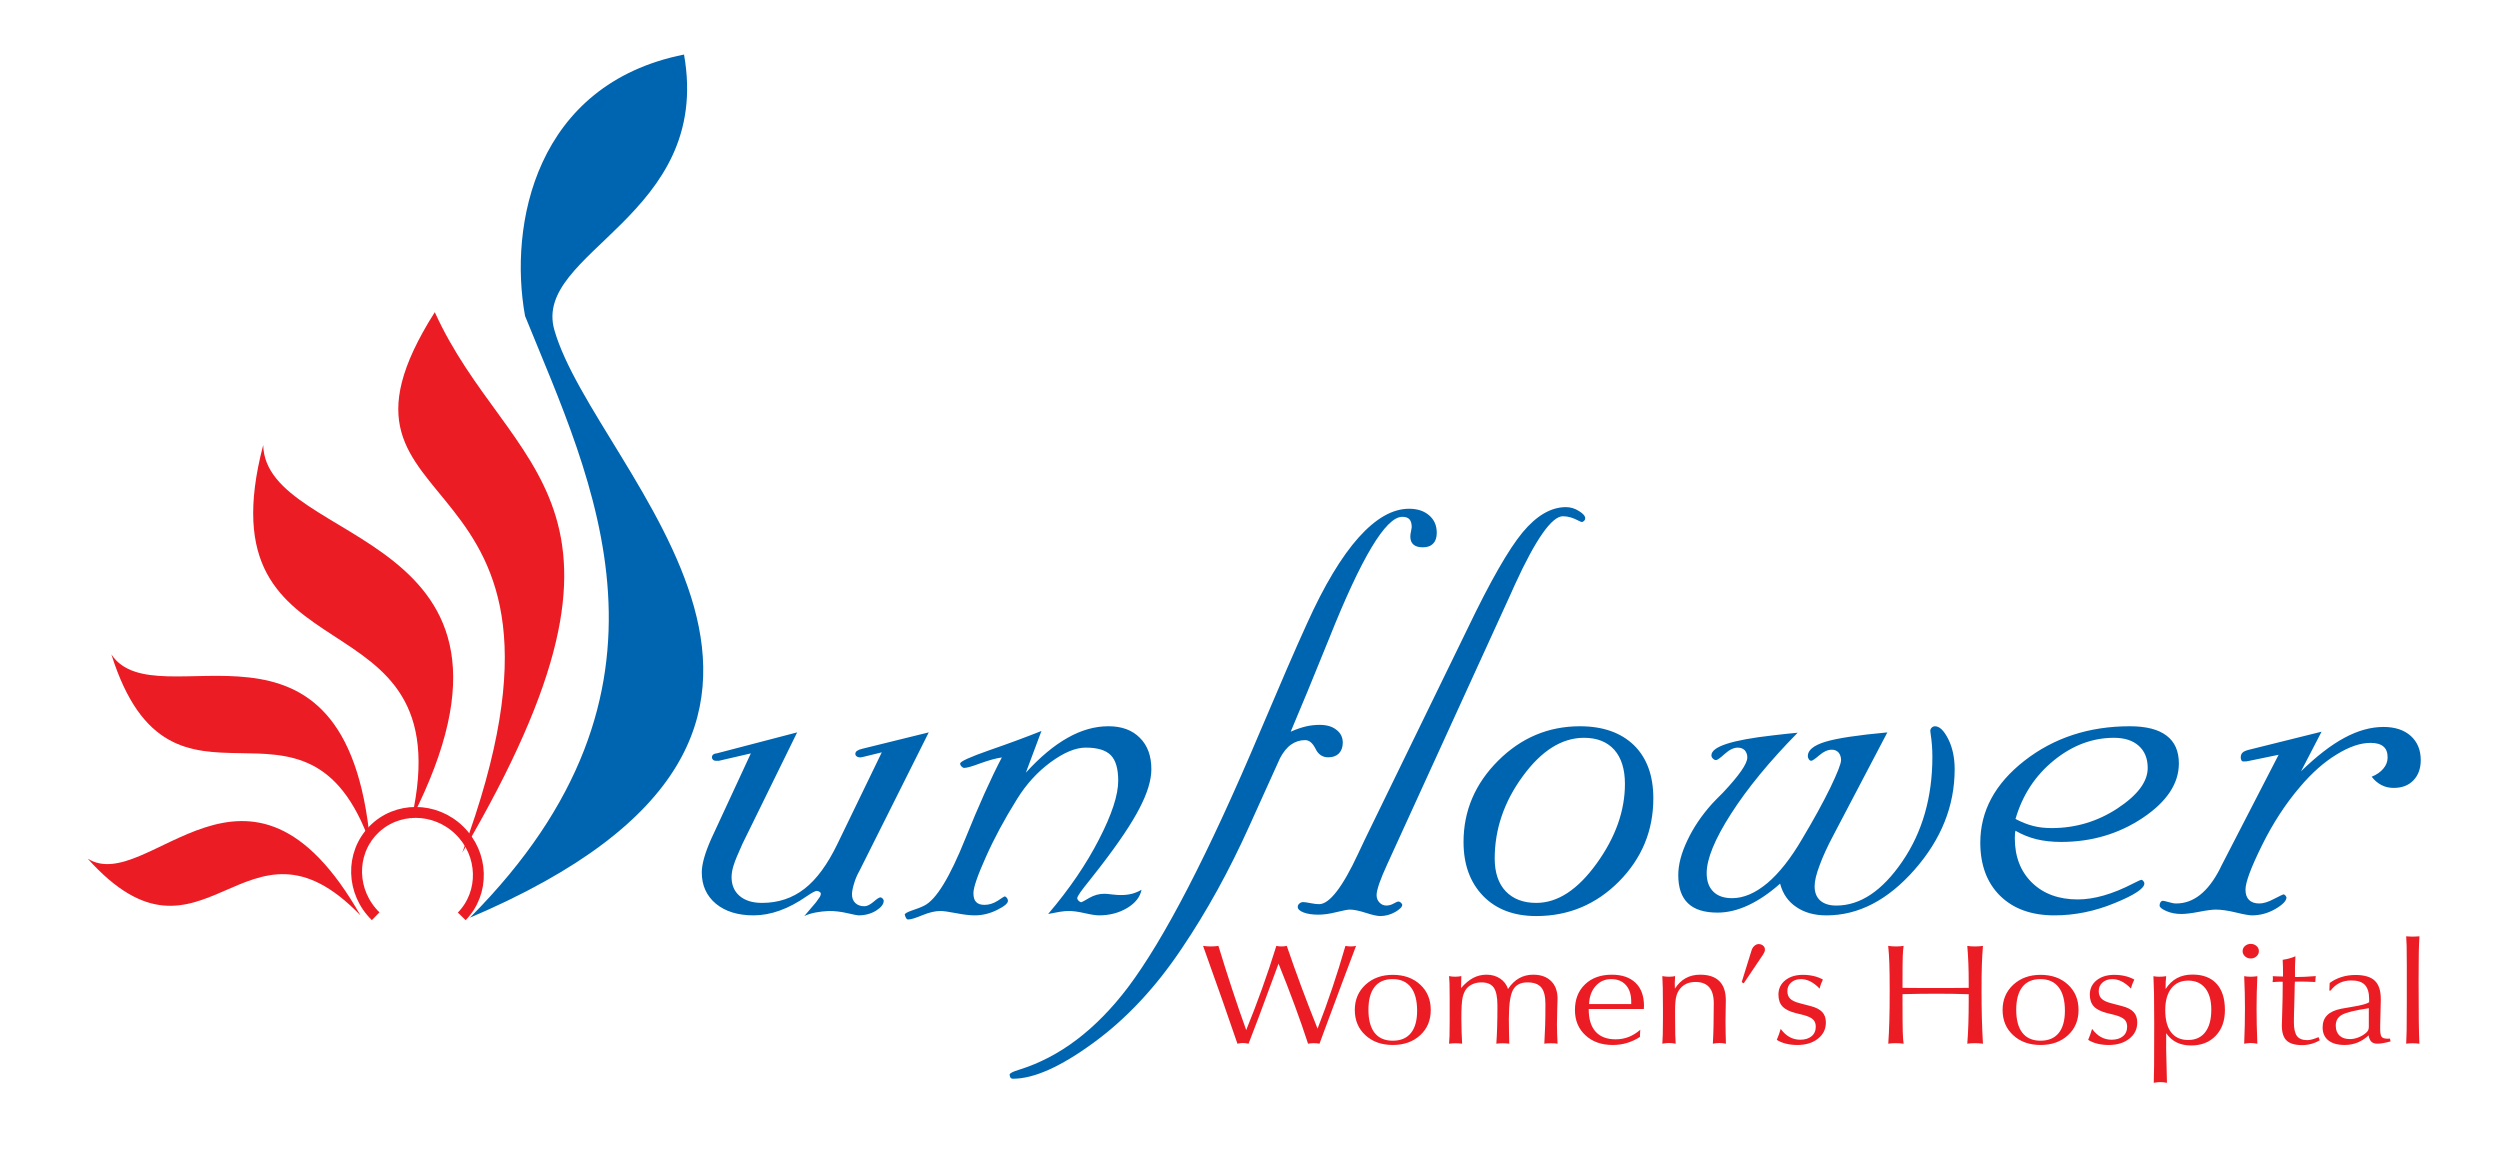 <?xml version="1.0" encoding="utf-8"?>
<!-- Generator: Adobe Illustrator 17.0.0, SVG Export Plug-In . SVG Version: 6.00 Build 0)  -->
<!DOCTYPE svg PUBLIC "-//W3C//DTD SVG 1.1//EN" "http://www.w3.org/Graphics/SVG/1.1/DTD/svg11.dtd">
<svg version="1.1" id="Layer_1" xmlns="http://www.w3.org/2000/svg" xmlns:xlink="http://www.w3.org/1999/xlink" x="0px" y="0px"
	 width="918.824px" height="424.706px" viewBox="0 0 918.824 424.706" enable-background="new 0 0 918.824 424.706"
	 xml:space="preserve">
<g>
	<path fill-rule="evenodd" clip-rule="evenodd" fill="#EC1C24" d="M454.793,383.593c-1.591-4.657-3.369-9.788-5.323-15.384
		c-1.954-5.587-4.39-12.446-7.307-20.568c0.422,0.07,0.864,0.114,1.326,0.149c0.461,0.035,0.952,0.053,1.493,0.053
		s1.041-0.018,1.493-0.053c0.462-0.035,0.904-0.079,1.326-0.149c1.63,5.342,3.291,10.587,4.98,15.726
		c1.689,5.139,3.437,10.209,5.234,15.218c2.033-4.991,3.978-10.06,5.824-15.218c1.857-5.157,3.604-10.393,5.255-15.726
		c0.295,0.07,0.589,0.114,0.894,0.149c0.304,0.035,0.638,0.053,0.982,0.053c0.363,0,0.707-0.018,1.032-0.053
		c0.323-0.035,0.638-0.079,0.922-0.149c1.73,5.052,3.537,10.122,5.421,15.2c1.896,5.078,3.861,10.157,5.894,15.226
		c1.935-4.973,3.761-9.998,5.46-15.068c1.709-5.078,3.3-10.2,4.784-15.358c0.284,0.062,0.579,0.105,0.883,0.14
		c0.314,0.044,0.648,0.062,1.011,0.062c0.383,0,0.746-0.018,1.08-0.053c0.334-0.035,0.648-0.079,0.934-0.149
		c-2.682,7.044-6.561,17.383-11.619,31.014l-1.817,4.938c-0.324-0.07-0.658-0.123-0.992-0.149c-0.335-0.035-0.697-0.052-1.081-0.052
		c-0.402,0-0.776,0.017-1.119,0.052c-0.354,0.026-0.688,0.079-1.012,0.149c-1.473-4.525-3.113-9.217-4.91-14.085
		c-1.788-4.869-3.772-9.982-5.943-15.341c-3.064,8.341-5.471,14.832-7.209,19.471c-1.738,4.631-3.005,7.946-3.81,9.955
		c-0.403-0.088-0.766-0.149-1.09-0.193c-0.334-0.043-0.648-0.062-0.953-0.062c-0.304,0-0.628,0.018-0.982,0.062
		C455.511,383.445,455.156,383.506,454.793,383.593L454.793,383.593z M511.885,382.488c2.917,0,5.137-0.938,6.659-2.815
		c1.522-1.877,2.289-4.605,2.289-8.183c0-3.789-0.766-6.675-2.298-8.657c-1.542-1.992-3.772-2.983-6.707-2.983
		c-2.918,0-5.128,0.956-6.63,2.877c-1.502,1.921-2.259,4.719-2.259,8.403c0,3.719,0.757,6.543,2.269,8.464
		C506.729,381.524,508.949,382.488,511.885,382.488L511.885,382.488z M511.885,384.059c4.106,0,7.455-1.193,10.058-3.569
		c2.603-2.386,3.899-5.482,3.899-9.306c0-3.824-1.296-6.928-3.889-9.314c-2.584-2.394-5.942-3.588-10.068-3.588
		c-4.047,0-7.386,1.211-10.018,3.623c-2.622,2.421-3.938,5.508-3.938,9.279c0,3.806,1.297,6.902,3.899,9.288
		C504.431,382.865,507.78,384.059,511.885,384.059L511.885,384.059z M532.57,383.593c0.078-0.754,0.127-1.657,0.166-2.71
		c0.039-1.052,0.059-2.868,0.059-5.438v-4.271v-4.315c0-2.588-0.02-4.394-0.059-5.447c-0.039-1.044-0.088-1.93-0.166-2.667
		c0.343,0.07,0.707,0.122,1.08,0.166c0.373,0.044,0.776,0.062,1.218,0.062c0.403,0,0.795-0.027,1.169-0.071
		c0.373-0.053,0.727-0.105,1.051-0.158c-0.02,0.482-0.039,1.22-0.059,2.21c-0.019,0.982-0.039,1.719-0.059,2.201
		c1.464-1.692,2.946-2.938,4.459-3.737c1.523-0.798,3.163-1.192,4.921-1.192c1.896,0,3.555,0.473,4.98,1.412
		c1.414,0.939,2.387,2.228,2.907,3.85c1.169-1.763,2.524-3.078,4.066-3.955c1.542-0.868,3.28-1.307,5.194-1.307
		c2.8,0,4.99,0.781,6.571,2.341c1.581,1.552,2.377,3.728,2.377,6.499c0,0.202-0.039,1.351-0.108,3.43
		c-0.078,2.078-0.117,4.061-0.117,5.92c0,1.087,0.019,2.22,0.059,3.421c0.039,1.202,0.088,2.455,0.167,3.754
		c-0.265-0.052-0.58-0.096-0.923-0.123c-0.344-0.026-0.864-0.035-1.552-0.035c-0.668,0-1.169,0.009-1.493,0.035
		c-0.324,0.027-0.629,0.071-0.894,0.123c0.137-2.245,0.236-4.473,0.305-6.683c0.068-2.21,0.098-4.841,0.098-7.893
		c0-2.86-0.51-4.904-1.542-6.122c-1.022-1.229-2.72-1.842-5.078-1.842c-2.514,0-4.273,0.921-5.294,2.771
		c-1.011,1.851-1.522,5.394-1.522,10.622c0,1.605,0.02,3.175,0.049,4.701c0.029,1.526,0.059,3.008,0.098,4.446
		c-0.403-0.052-0.806-0.096-1.198-0.123c-0.393-0.026-0.786-0.035-1.189-0.035c-0.422,0-0.835,0.009-1.218,0.035
		c-0.383,0.027-0.766,0.071-1.149,0.123c0.137-1.903,0.235-4.008,0.305-6.306c0.068-2.307,0.098-4.876,0.098-7.701
		c0-3.14-0.452-5.341-1.356-6.622c-0.893-1.272-2.416-1.912-4.537-1.912c-1.1,0-2.102,0.184-3.005,0.552
		c-0.914,0.368-1.68,0.886-2.289,1.552c-0.746,0.842-1.276,1.973-1.601,3.394c-0.315,1.421-0.472,4.053-0.472,7.894
		c0,1.544,0.029,3.078,0.088,4.613c0.059,1.535,0.118,3.044,0.197,4.534c-0.403-0.052-0.806-0.096-1.209-0.123
		c-0.402-0.026-0.795-0.035-1.179-0.035c-0.422,0-0.824,0.009-1.217,0.035C533.365,383.497,532.971,383.541,532.57,383.593
		L532.57,383.593z M602.743,381.086c-1.532,0.991-3.133,1.736-4.783,2.227c-1.66,0.5-3.409,0.746-5.226,0.746
		c-4.125,0-7.474-1.184-10.038-3.561c-2.573-2.368-3.859-5.465-3.859-9.262c0-3.929,1.228-7.078,3.693-9.446
		c2.465-2.377,5.755-3.56,9.86-3.56c3.762,0,6.669,1,8.732,2.99c2.062,2,3.093,4.816,3.093,8.464c0,0.123-0.009,0.307-0.03,0.57
		c-0.019,0.254-0.029,0.447-0.029,0.587h-20.252v0.184c0,3.561,0.845,6.28,2.534,8.148c1.689,1.869,4.136,2.807,7.357,2.807
		c1.728,0,3.328-0.29,4.812-0.877c1.473-0.578,2.887-1.456,4.253-2.64c-0.039,0.544-0.069,0.965-0.088,1.246
		c-0.02,0.28-0.03,0.526-0.03,0.728V381.086L602.743,381.086z M584.024,369.017h15.499v-0.895c0-2.588-0.649-4.613-1.955-6.078
		c-1.307-1.465-3.104-2.193-5.412-2.193c-2.298,0-4.204,0.842-5.706,2.527C584.946,364.07,584.132,366.28,584.024,369.017
		L584.024,369.017z M610.953,383.593c0.079-1.043,0.129-2.184,0.168-3.429c0.039-1.246,0.059-3.149,0.059-5.718v-3.754
		c0-3.42-0.02-5.937-0.059-7.543c-0.039-1.596-0.089-3.069-0.168-4.403c0.365,0.07,0.747,0.122,1.149,0.166
		c0.403,0.044,0.825,0.062,1.268,0.062c0.461,0,0.874-0.018,1.247-0.053c0.374-0.035,0.717-0.088,1.021-0.175
		c0,0.07,0,0.158,0,0.255c-0.078,1.096-0.118,1.912-0.118,2.447c0,0.202,0.01,0.518,0.03,0.938c0.019,0.412,0.029,0.737,0.029,0.956
		c1.129-1.728,2.466-3.017,3.987-3.85c1.523-0.842,3.291-1.263,5.284-1.263c3.123,0,5.48,0.79,7.062,2.368
		c1.581,1.57,2.377,3.921,2.377,7.034c0,0.877-0.019,2.166-0.059,3.868c-0.039,1.71-0.058,2.964-0.058,3.771
		c0,1.315,0.019,2.666,0.049,4.043c0.03,1.377,0.059,2.806,0.098,4.28c-0.442-0.088-0.864-0.149-1.267-0.193
		c-0.403-0.043-0.777-0.062-1.12-0.062c-0.382,0-0.766,0.018-1.139,0.062c-0.373,0.044-0.795,0.105-1.276,0.193
		c0.118-1.833,0.197-3.999,0.255-6.491c0.06-2.491,0.089-5.297,0.089-8.411c0-2.605-0.561-4.552-1.681-5.85
		c-1.129-1.29-2.799-1.938-5.028-1.938c-1.168,0-2.209,0.184-3.123,0.561c-0.913,0.377-1.698,0.947-2.376,1.701
		c-0.727,0.824-1.247,1.807-1.552,2.955c-0.305,1.15-0.462,2.904-0.462,5.263v2.368c0,3.035,0.02,5.192,0.059,6.473
		c0.039,1.29,0.088,2.412,0.166,3.368c-0.5-0.088-0.943-0.149-1.345-0.193c-0.403-0.043-0.786-0.062-1.149-0.062
		c-0.384,0-0.766,0.018-1.15,0.062C611.839,383.445,611.416,383.506,610.953,383.593L610.953,383.593z M640.124,360.956
		l3.595-11.569c0.216-0.737,0.569-1.315,1.07-1.754c0.492-0.438,1.022-0.658,1.582-0.658c0.628,0,1.168,0.193,1.62,0.58
		c0.452,0.385,0.678,0.867,0.678,1.447c0,0.281-0.06,0.561-0.177,0.85c-0.108,0.29-0.314,0.658-0.599,1.106l-7.022,10.438
		L640.124,360.956L640.124,360.956z M654.463,378.147c0.962,1.315,2.033,2.315,3.231,2.982c1.199,0.667,2.514,1,3.929,1
		c1.767,0,3.163-0.43,4.185-1.281c1.03-0.859,1.541-2.035,1.541-3.526c0-1.131-0.343-2.017-1.031-2.675
		c-0.697-0.648-1.905-1.192-3.624-1.64l-2.711-0.667c-2.259-0.57-3.89-1.385-4.871-2.447c-0.992-1.061-1.483-2.508-1.483-4.342
		c0-2.157,0.824-3.912,2.484-5.253c1.661-1.342,3.841-2.017,6.523-2.017c1.384,0,2.691,0.149,3.938,0.439
		c1.246,0.289,2.376,0.72,3.397,1.289c-0.264,0.544-0.51,1.096-0.717,1.649c-0.216,0.561-0.373,1.122-0.491,1.684
		c-1.129-1.184-2.268-2.061-3.398-2.631c-1.129-0.57-2.279-0.86-3.448-0.86c-1.483,0-2.68,0.413-3.614,1.237
		c-0.933,0.816-1.394,1.877-1.394,3.184c0,1.166,0.344,2.087,1.031,2.771c0.697,0.684,1.846,1.237,3.457,1.649l3.998,1.052
		c1.993,0.509,3.437,1.246,4.331,2.211c0.894,0.956,1.336,2.245,1.336,3.85c0,2.42-0.971,4.394-2.916,5.937
		c-1.955,1.544-4.459,2.316-7.533,2.316c-1.493,0-2.888-0.158-4.184-0.474c-1.296-0.316-2.426-0.79-3.408-1.403
		c0.285-0.667,0.55-1.342,0.795-2.035C654.051,379.463,654.266,378.796,654.463,378.147L654.463,378.147z M693.994,383.593
		c0.176-2.465,0.304-5.254,0.393-8.349c0.089-3.105,0.128-6.781,0.128-11.025c0-4.404-0.039-7.824-0.128-10.253
		c-0.089-2.439-0.226-4.543-0.422-6.324c0.501,0.07,0.983,0.114,1.433,0.149c0.463,0.035,0.953,0.053,1.474,0.053
		c0.501,0,0.973-0.018,1.434-0.053c0.462-0.035,0.904-0.079,1.326-0.149c-0.157,0.938-0.255,2.237-0.314,3.876
		c-0.059,1.649-0.089,4.807-0.089,9.491v2.052c1.424,0.018,2.966,0.035,4.646,0.044c1.679,0.009,4.193,0.009,7.533,0.009
		c3.32,0,5.824,0,7.503-0.009c1.679-0.009,3.221-0.026,4.646-0.044v-2.052c0-2.474-0.039-4.807-0.127-7.008
		c-0.089-2.201-0.217-4.324-0.393-6.359c0.412,0.07,0.845,0.114,1.296,0.149c0.462,0.035,0.963,0.053,1.513,0.053
		c0.54,0,1.051-0.018,1.532-0.053c0.471-0.035,0.943-0.079,1.414-0.149c-0.187,2.14-0.314,4.473-0.402,6.99
		c-0.079,2.517-0.118,5.709-0.118,9.587c0,3.377,0.04,6.665,0.118,9.875c0.088,3.219,0.216,6.376,0.402,9.499
		c-0.471-0.07-0.952-0.114-1.443-0.149c-0.501-0.035-1.022-0.052-1.562-0.052c-0.511,0-1.002,0.017-1.464,0.052
		c-0.471,0.035-0.893,0.079-1.286,0.149c0.176-2.14,0.304-4.552,0.393-7.236c0.088-2.675,0.127-5.508,0.127-8.49v-2.465
		c-2.033-0.07-4.066-0.122-6.089-0.149c-2.023-0.026-4.047-0.035-6.06-0.035s-4.036,0.018-6.08,0.044
		c-2.033,0.026-4.066,0.061-6.099,0.114v2.491c0,5.64,0.03,9.412,0.089,11.332c0.059,1.921,0.157,3.385,0.314,4.394
		c-0.482-0.07-0.962-0.114-1.434-0.149c-0.482-0.035-0.992-0.052-1.533-0.052c-0.491,0-0.972,0.017-1.424,0.052
		C694.799,383.48,694.377,383.523,693.994,383.593L693.994,383.593z M749.966,382.488c2.916,0,5.137-0.938,6.659-2.815
		c1.522-1.877,2.289-4.605,2.289-8.183c0-3.789-0.767-6.675-2.299-8.657c-1.541-1.992-3.771-2.983-6.708-2.983
		c-2.917,0-5.127,0.956-6.629,2.877c-1.503,1.921-2.26,4.719-2.26,8.403c0,3.719,0.757,6.543,2.269,8.464
		C744.809,381.524,747.03,382.488,749.966,382.488L749.966,382.488z M749.966,384.059c-4.105,0-7.455-1.193-10.057-3.588
		c-2.603-2.386-3.899-5.482-3.899-9.288c0-3.772,1.316-6.859,3.938-9.279c2.632-2.412,5.971-3.623,10.018-3.623
		c4.125,0,7.484,1.193,10.067,3.588c2.593,2.386,3.889,5.49,3.889,9.314c0,3.824-1.296,6.921-3.899,9.306
		C757.421,382.865,754.071,384.059,749.966,384.059L749.966,384.059z M768.902,378.147c0.962,1.315,2.033,2.315,3.232,2.982
		c1.198,0.667,2.514,1,3.928,1c1.768,0,3.163-0.43,4.185-1.281c1.03-0.859,1.541-2.035,1.541-3.526c0-1.131-0.343-2.017-1.031-2.675
		c-0.697-0.648-1.905-1.192-3.624-1.64l-2.711-0.667c-2.259-0.57-3.889-1.385-4.871-2.447c-0.992-1.061-1.483-2.508-1.483-4.342
		c0-2.157,0.824-3.912,2.484-5.253c1.661-1.342,3.841-2.017,6.522-2.017c1.384,0,2.691,0.149,3.939,0.439
		c1.247,0.289,2.376,0.72,3.398,1.289c-0.265,0.544-0.511,1.096-0.717,1.649c-0.216,0.561-0.373,1.122-0.491,1.684
		c-1.129-1.184-2.268-2.061-3.398-2.631c-1.129-0.57-2.279-0.86-3.447-0.86c-1.483,0-2.682,0.413-3.614,1.237
		c-0.933,0.816-1.395,1.877-1.395,3.184c0,1.166,0.344,2.087,1.032,2.771c0.697,0.684,1.846,1.237,3.456,1.649l3.998,1.052
		c1.994,0.509,3.438,1.246,4.331,2.211c0.893,0.956,1.335,2.245,1.335,3.85c0,2.42-0.971,4.394-2.916,5.937
		c-1.955,1.544-4.458,2.316-7.533,2.316c-1.493,0-2.888-0.158-4.184-0.474c-1.296-0.316-2.426-0.79-3.408-1.403
		c0.285-0.667,0.55-1.342,0.795-2.035C768.49,379.463,768.706,378.796,768.902,378.147L768.902,378.147z M795.792,371.236
		c0,3.579,0.717,6.306,2.16,8.174c1.434,1.877,3.527,2.815,6.277,2.815c2.72,0,4.812-0.965,6.285-2.903
		c1.464-1.929,2.2-4.684,2.2-8.244c0-3.42-0.746-6.061-2.229-7.911c-1.493-1.851-3.575-2.771-6.256-2.771
		c-2.652,0-4.725,0.947-6.207,2.85C796.539,365.148,795.792,367.806,795.792,371.236L795.792,371.236z M791.569,397.96
		c0.05-1.561,0.099-3.693,0.128-6.402c0.029-2.701,0.039-7.85,0.039-15.437c0-4.85-0.019-8.463-0.068-10.832
		c-0.049-2.377-0.119-4.543-0.217-6.517c0.285,0.07,0.599,0.114,0.953,0.149c0.344,0.036,0.726,0.053,1.149,0.053
		c0.452,0,0.894-0.018,1.316-0.044c0.421-0.035,0.844-0.079,1.267-0.158c-0.079,0.649-0.137,1.36-0.177,2.123
		c-0.029,0.763-0.049,1.64-0.049,2.605c1.188-1.816,2.592-3.149,4.212-4.017c1.621-0.868,3.517-1.298,5.687-1.298
		c3.85,0,6.806,1.122,8.85,3.368c2.042,2.237,3.064,5.473,3.064,9.683c0,3.938-1.129,7.087-3.398,9.455
		c-2.259,2.36-5.274,3.543-9.036,3.543c-2.014,0-3.771-0.368-5.284-1.105c-1.503-0.737-2.799-1.868-3.87-3.394v6.324
		c0,0.447,0.049,2.403,0.147,5.858c0.068,2.474,0.119,4.483,0.138,6.044c-0.442-0.087-0.865-0.149-1.268-0.193
		c-0.403-0.043-0.795-0.062-1.179-0.062c-0.383,0-0.755,0.018-1.129,0.062C792.473,397.811,792.04,397.873,791.569,397.96
		L791.569,397.96z M824.805,383.593c0.098-2.412,0.166-4.701,0.216-6.85c0.049-2.149,0.068-4.219,0.068-6.201
		c0-1.816-0.019-3.701-0.068-5.639c-0.05-1.948-0.118-3.991-0.216-6.131c0.383,0.07,0.766,0.114,1.148,0.149
		c0.384,0.036,0.806,0.053,1.268,0.053c0.462,0,0.893-0.018,1.296-0.062c0.403-0.044,0.777-0.087,1.12-0.14
		c-0.098,2.193-0.167,4.254-0.216,6.183c-0.049,1.93-0.068,3.798-0.068,5.596c0,1.991,0.019,4.06,0.068,6.21
		c0.049,2.157,0.118,4.429,0.216,6.832c-0.422-0.079-0.835-0.14-1.237-0.184c-0.403-0.044-0.796-0.071-1.179-0.071
		c-0.363,0-0.737,0.018-1.12,0.062C825.719,383.445,825.286,383.506,824.805,383.593L824.805,383.593z M824.225,349.563
		c0-0.746,0.295-1.377,0.875-1.886c0.589-0.517,1.296-0.772,2.121-0.772c0.815,0,1.522,0.254,2.112,0.772
		c0.58,0.509,0.874,1.14,0.874,1.886c0,0.745-0.294,1.386-0.874,1.912c-0.59,0.535-1.297,0.798-2.112,0.798
		c-0.826,0-1.532-0.264-2.121-0.798C824.52,350.949,824.225,350.308,824.225,349.563L824.225,349.563z M835.244,360.965
		c0.039-0.377,0.068-0.667,0.089-0.869c0.02-0.193,0.029-0.359,0.029-0.5c0-0.105-0.01-0.246-0.029-0.438
		c-0.021-0.184-0.03-0.316-0.03-0.386c0.6,0.035,1.209,0.061,1.846,0.088c0.629,0.026,1.267,0.044,1.925,0.044v-1.728
		c0-0.578-0.01-1.193-0.03-1.85c-0.019-0.649-0.049-1.5-0.089-2.57c0.924-0.132,1.779-0.316,2.564-0.536
		c0.786-0.219,1.493-0.482,2.122-0.772c-0.059,1.149-0.098,2.061-0.128,2.746c-0.029,0.692-0.04,1.148-0.04,1.393v3.5
		c1.09,0,2.269-0.026,3.536-0.079c1.267-0.053,2.642-0.141,4.115-0.263c-0.03,0.255-0.069,0.535-0.108,0.842
		c-0.039,0.297-0.059,0.604-0.059,0.912v0.412c-1.08-0.053-2.062-0.088-2.956-0.114c-0.884-0.026-1.709-0.043-2.455-0.043
		c-0.619,0-1.061,0.008-1.346,0.017c-0.275,0.009-0.53,0.018-0.756,0.035c-0.039,0.5-0.069,0.965-0.078,1.403
		c-0.011,0.43-0.011,0.851-0.011,1.246c0,0.991-0.049,2.842-0.137,5.561c-0.098,2.71-0.147,4.929-0.147,6.638
		c0,2.421,0.383,4.123,1.139,5.132c0.756,0.999,2.023,1.499,3.811,1.499c0.521,0,1.119-0.097,1.798-0.28
		c0.677-0.193,1.453-0.465,2.317-0.825l0.432,1.157c-0.982,0.579-2.023,1.027-3.123,1.325c-1.099,0.298-2.209,0.447-3.319,0.447
		c-2.632,0-4.538-0.552-5.716-1.666c-1.179-1.115-1.768-2.956-1.768-5.526c0-0.535,0.049-2.386,0.157-5.561
		c0.108-3.174,0.157-6.095,0.157-8.753v-1.798h-0.657c-0.482,0-0.973,0.009-1.483,0.035
		C836.305,360.868,835.785,360.912,835.244,360.965L835.244,360.965z M870.612,370.543c-5.147,0.772-8.456,1.587-9.93,2.456
		c-1.483,0.859-2.22,2.166-2.22,3.92c0,1.587,0.452,2.815,1.365,3.684c0.914,0.868,2.201,1.298,3.88,1.298
		c0.972,0,2.003-0.21,3.093-0.631c1.08-0.421,2.013-0.982,2.799-1.684c0.354-0.307,0.599-0.623,0.766-0.938
		c0.167-0.316,0.246-0.755,0.246-1.325v-0.254V370.543L870.612,370.543z M870.523,380.533c-1.247,1.166-2.602,2.044-4.066,2.64
		c-1.473,0.588-3.045,0.886-4.715,0.886c-2.583,0-4.587-0.561-6.001-1.685c-1.404-1.122-2.111-2.71-2.111-4.762
		c0-1.868,0.56-3.368,1.679-4.491c1.129-1.122,2.838-1.912,5.146-2.377c0.972-0.184,2.308-0.412,3.997-0.693
		c3.467-0.561,5.559-1.141,6.276-1.719v-1.105c0-2.412-0.53-4.167-1.572-5.254c-1.041-1.087-2.711-1.632-4.989-1.632
		c-1.621,0-3.055,0.316-4.322,0.939c-1.267,0.623-2.357,1.553-3.28,2.789h-0.461l0.118-2.781c1.286-0.956,2.73-1.692,4.341-2.192
		c1.611-0.509,3.33-0.763,5.156-0.763c3.241,0,5.599,0.702,7.073,2.096c1.482,1.394,2.219,3.648,2.219,6.745v0.64l-0.226,8.999
		v1.465c0,1.421,0.187,2.351,0.55,2.798c0.363,0.447,1.041,0.666,2.033,0.666c0.275,0,0.472,0,0.619-0.009
		c0.148-0.008,0.275-0.017,0.393-0.017l0.226,1.026l-0.176,0.052c-1.995,0.535-3.545,0.798-4.655,0.798
		c-0.962,0-1.69-0.236-2.2-0.71C871.064,382.418,870.72,381.629,870.523,380.533L870.523,380.533z M884.342,383.593
		c0.078-1.272,0.128-2.877,0.168-4.833c0.039-1.956,0.059-5.465,0.059-10.533v-8.788v-5.009c0-3.14-0.02-5.376-0.059-6.736
		c-0.039-1.351-0.09-2.544-0.168-3.57c0.559,0.036,1.012,0.062,1.366,0.079c0.352,0.018,0.687,0.027,0.992,0.027
		c0.304,0,0.647-0.009,1.021-0.027c0.373-0.017,0.874-0.043,1.503-0.079c-0.118,1.728-0.197,3.675-0.245,5.842
		c-0.049,2.175-0.07,5.63-0.07,10.375c0,6.334,0.02,11.289,0.07,14.858c0.049,3.579,0.117,6.377,0.216,8.394
		c-0.422-0.052-0.845-0.096-1.267-0.123c-0.412-0.026-0.825-0.035-1.227-0.035c-0.423,0-0.835,0.009-1.228,0.035
		C885.09,383.497,884.706,383.541,884.342,383.593z"/>
</g>
<g>
	<path fill-rule="evenodd" clip-rule="evenodd" fill="#0065B1" d="M341.346,269.17l-25.374,50.706
		c-0.891,1.57-1.613,3.183-2.079,4.838c-0.509,1.655-0.764,3.013-0.764,3.989c0,1.358,0.424,2.419,1.23,3.182
		c0.85,0.806,1.952,1.188,3.353,1.188c0.933,0,2.037-0.552,3.31-1.612c1.273-1.103,2.121-1.655,2.546-1.655
		c0.254,0,0.509,0.127,0.806,0.424c0.297,0.297,0.424,0.594,0.424,0.806c0,1.273-0.933,2.461-2.8,3.649
		c-1.867,1.146-4.031,1.74-6.492,1.74c-0.339,0-1.697-0.255-4.074-0.806c-2.334-0.552-4.583-0.806-6.747-0.806
		c-1.74,0.085-3.394,0.254-4.922,0.552c-1.527,0.297-2.928,0.721-4.158,1.315l4.328-5.092c0.679-0.933,1.146-1.57,1.4-1.994
		c0.254-0.425,0.339-0.807,0.339-1.146c0-0.255-0.127-0.467-0.467-0.679c-0.339-0.212-0.679-0.339-1.018-0.339
		c-0.552,0-1.825,0.679-3.734,1.994c-6.704,4.668-13.196,7.001-19.519,7.001c-5.771,0-10.396-1.442-13.833-4.286
		c-3.437-2.886-5.177-6.704-5.177-11.499c0-3.012,1.146-7.086,3.479-12.348c0.255-0.467,0.425-0.848,0.51-1.103l14.045-30.297
		l-11.711,2.716h-1.23c-0.424,0-0.722-0.127-0.976-0.382c-0.255-0.254-0.382-0.551-0.382-0.849c0-0.425,0.127-0.763,0.424-1.018
		c0.297-0.254,0.722-0.424,1.316-0.467l29.575-7.723l-20.113,40.99c-1.655,3.649-2.758,6.28-3.225,7.85
		c-0.509,1.57-0.763,3.055-0.763,4.371c0,2.885,0.976,5.219,2.97,6.916c1.995,1.697,4.752,2.546,8.232,2.546
		c5.941,0,11.16-1.74,15.573-5.177c4.455-3.437,8.487-8.953,12.136-16.506l16.294-33.649l-6.577,1.612l-1.273,0.254
		c-0.552,0-1.018-0.127-1.358-0.382c-0.339-0.255-0.51-0.552-0.51-0.891c0-0.467,0.213-0.891,0.637-1.146
		c0.424-0.297,0.976-0.552,1.74-0.721L341.346,269.17L341.346,269.17z M368.205,278.378c-4.074,7.808-8.529,17.737-13.409,29.83
		c-5.728,14.257-10.735,22.447-15.063,24.611c-1.146,0.594-2.673,1.188-4.498,1.783c-1.824,0.636-2.715,1.145-2.715,1.569
		c0.169,0.679,0.382,1.146,0.637,1.443c0.254,0.297,0.509,0.382,0.849,0.297c0.848,0,2.503-0.509,5.049-1.57
		c2.504-1.019,4.71-1.528,6.535-1.528c1.061,0,3.013,0.254,5.813,0.806c2.843,0.551,5.134,0.806,6.873,0.806
		c2.801,0,5.517-0.679,8.19-1.995c2.631-1.315,3.988-2.418,3.988-3.352c0-0.34-0.127-0.679-0.382-1.061
		c-0.255-0.339-0.551-0.552-0.891-0.552c-0.084,0-0.891,0.509-2.46,1.57c-1.613,1.018-3.225,1.527-4.88,1.527
		c-1.401,0-2.419-0.339-3.098-1.061c-0.679-0.679-0.976-1.782-0.976-3.31c0-1.952,1.485-6.365,4.541-13.154
		c3.012-6.789,6.831-13.918,11.499-21.386c3.394-5.474,7.51-9.971,12.348-13.536c4.88-3.564,9.165-5.346,12.9-5.346
		c4.285,0,7.383,0.934,9.207,2.8s2.716,5.007,2.716,9.378c0,5.22-2.333,12.39-7.044,21.513
		c-4.667,9.123-10.905,18.289-18.713,27.454c1.612-0.297,3.013-0.594,4.328-0.807c1.273-0.212,2.376-0.297,3.267-0.297
		c1.486,0,3.438,0.254,5.856,0.806c2.418,0.551,4.158,0.806,5.219,0.806c3.904,0,7.341-0.891,10.396-2.715
		c3.013-1.825,4.752-4.074,5.261-6.705c-1.061,0.637-2.248,1.146-3.521,1.485c-1.315,0.34-2.631,0.467-4.074,0.467
		c-0.806,0-1.91-0.042-3.225-0.212c-1.316-0.171-2.292-0.255-2.843-0.255c-1.909,0-3.776,0.509-5.558,1.527
		c-1.783,1.061-2.716,1.57-2.885,1.57c-0.34,0-0.679-0.17-1.018-0.509c-0.34-0.34-0.51-0.637-0.51-0.976
		c0-0.679,1.528-2.843,4.498-6.492c1.569-2.036,2.885-3.734,3.988-5.092c6.704-8.698,11.499-15.827,14.385-21.428
		c2.927-5.601,4.37-10.396,4.37-14.384c0-4.879-1.401-8.741-4.243-11.541c-2.801-2.843-6.662-4.244-11.542-4.244
		c-4.965,0-9.972,1.401-14.979,4.244c-5.007,2.8-10.141,7.086-15.36,12.814l5.728-15.318c-5.643,2.249-12.051,4.625-19.179,7.086
		c-7.129,2.504-10.693,4.117-10.693,4.88c0,0.382,0.17,0.763,0.51,1.103c0.339,0.339,0.679,0.509,0.976,0.509
		c0.934,0,2.886-0.552,5.941-1.697C363.326,279.439,365.956,278.718,368.205,278.378L368.205,278.378z M474.371,268.916
		c2.121-0.934,4.031-1.57,5.686-1.952c1.655-0.382,3.31-0.552,4.964-0.552c2.588,0,4.625,0.594,6.153,1.825
		c1.57,1.188,2.334,2.758,2.334,4.752c0,1.655-0.51,2.97-1.442,3.946c-0.976,0.934-2.249,1.4-3.904,1.4
		c-2.08,0-3.649-1.018-4.668-3.14c-1.061-2.122-2.334-3.183-3.818-3.183c-1.91,0-3.607,0.551-5.135,1.612
		c-1.527,1.061-2.885,2.758-4.073,4.965c0,0-3.734,8.316-11.245,24.865c-7.468,16.591-15.784,31.654-24.908,45.148
		c-9.589,14.342-20.41,25.884-32.461,34.667c-12.008,8.783-21.853,13.196-29.575,13.196c-0.339,0-0.594-0.085-0.806-0.297
		s-0.34-0.594-0.425-1.187c0-0.509,1.188-1.146,3.607-1.867c14.852-4.625,28.133-14.724,39.886-30.212
		c13.451-17.906,29.618-49.178,48.5-93.859c7.554-17.822,13.323-31.188,17.397-40.056c6.28-13.918,12.603-24.399,18.882-31.442
		c6.322-7.044,12.475-10.566,18.543-10.566c3.055,0,5.517,0.806,7.383,2.419c1.867,1.612,2.801,3.734,2.801,6.407
		c0,1.74-0.424,3.055-1.316,3.947c-0.849,0.933-2.121,1.401-3.776,1.401c-1.57,0-2.759-0.34-3.479-1.019
		c-0.764-0.636-1.146-1.654-1.146-2.97c0-0.509,0.085-1.146,0.255-1.909c0.17-0.806,0.255-1.273,0.255-1.443
		c0-1.315-0.255-2.291-0.807-2.928c-0.551-0.637-1.442-0.934-2.673-0.934c-6.068,0-15.021,14.979-26.944,44.894
		C482.688,249.015,478.02,260.345,474.371,268.916L474.371,268.916z M503.182,305.323c-0.976,1.994-2.334,4.795-3.989,8.359
		c-5.771,12.433-10.608,18.627-14.384,18.627c-0.849,0-1.91-0.127-3.182-0.382c-1.273-0.254-2.164-0.382-2.673-0.382
		c-0.509,0-0.976,0.17-1.358,0.509c-0.424,0.339-0.637,0.764-0.637,1.273c0,0.806,0.722,1.485,2.164,2.036
		c1.443,0.552,3.267,0.806,5.431,0.806c1.91,0,4.116-0.297,6.62-0.933c2.546-0.636,4.201-0.933,4.922-0.933
		c1.4,0,3.352,0.382,5.856,1.188c2.461,0.806,4.243,1.188,5.347,1.188c1.909,0,3.734-0.509,5.473-1.485
		c1.74-1.018,2.589-1.866,2.589-2.631c0-0.254-0.17-0.509-0.509-0.806c-0.297-0.297-0.637-0.425-0.976-0.425
		c-0.17,0-0.721,0.212-1.612,0.721c-0.891,0.509-1.825,0.764-2.716,0.764c-1.018,0-1.867-0.382-2.546-1.103
		c-0.722-0.764-1.061-1.655-1.061-2.758c0-0.891,0.339-2.334,0.976-4.243c0.679-1.91,1.612-4.201,2.885-6.959l45.36-99.291
		l1.613-3.607c7.68-16.761,13.579-25.12,17.652-25.12c1.824,0,3.734,0.552,5.686,1.612c0.678,0.339,1.103,0.509,1.273,0.509
		c0.254,0,0.508-0.17,0.806-0.425c0.297-0.297,0.425-0.636,0.425-0.933c0-0.849-0.763-1.74-2.291-2.674
		c-1.527-0.976-3.14-1.442-4.794-1.442c-5.474,0-10.779,3.097-15.912,9.25c-5.134,6.196-11.881,17.949-20.24,35.388L503.182,305.323
		L503.182,305.323z M582.148,271.165c4.837,0,8.529,1.485,11.16,4.413c2.589,2.928,3.904,7.128,3.904,12.517
		c0,9.929-3.479,19.688-10.438,29.321c-6.958,9.632-14.342,14.427-22.15,14.427c-4.794,0-8.529-1.442-11.244-4.286
		c-2.674-2.843-4.031-6.874-4.031-12.008c0-10.778,3.437-20.877,10.311-30.254C566.533,275.875,574.044,271.165,582.148,271.165
		L582.148,271.165z M537.891,309.438c0-11.414,4.243-21.385,12.687-29.829c8.444-8.444,18.5-12.687,30.084-12.687
		c8.444,0,15.064,2.333,19.858,6.959c4.753,4.668,7.128,11.16,7.128,19.519c0,11.881-4.201,22.022-12.602,30.551
		c-8.444,8.487-18.585,12.729-30.424,12.729c-8.189,0-14.724-2.461-19.519-7.383C540.31,324.333,537.891,317.755,537.891,309.438
		L537.891,309.438z M660.69,269.298c-10.354,10.523-18.501,20.452-24.484,29.788c-5.983,9.335-8.953,16.591-8.953,21.81
		c0,2.927,0.806,5.177,2.419,6.788c1.612,1.613,3.904,2.419,6.916,2.419c4.2,0,8.529-1.825,12.941-5.516
		c4.371-3.691,8.656-9.123,12.815-16.251c4.201-7.044,7.637-13.282,10.311-18.755c2.631-5.474,3.988-8.868,3.988-10.226
		c0-1.146-0.339-2.08-0.933-2.8c-0.637-0.679-1.444-1.019-2.461-1.019c-1.485,0-3.012,0.679-4.583,2.037
		c-1.57,1.358-2.589,2.037-2.97,2.037c-0.339,0-0.636-0.17-0.891-0.552c-0.254-0.382-0.382-0.763-0.382-1.188
		c0-2.164,2.122-3.904,6.365-5.219c4.244-1.316,11.839-2.461,22.871-3.48l-19.9,37.934c-2.164,4.074-3.819,7.681-5.007,10.948
		c-1.231,3.225-1.825,5.771-1.825,7.68c0,2.249,0.679,3.989,2.037,5.22c1.4,1.231,3.351,1.867,5.94,1.867
		c8.784,0,16.846-5.389,24.229-16.167c7.383-10.778,11.074-23.635,11.074-38.529c0-2.842-0.212-5.601-0.636-8.359
		c-0.085-0.551-0.128-0.934-0.128-1.103c0-0.51,0.17-0.891,0.51-1.231s0.764-0.509,1.23-0.509c1.655,0,3.268,1.57,4.837,4.668
		c1.57,3.098,2.376,6.831,2.376,11.117c0,13.451-4.922,25.756-14.724,36.916c-9.844,11.202-20.622,16.803-32.418,16.803
		c-4.371,0-8.062-1.018-11.032-3.055c-3.012-1.994-5.007-4.879-5.982-8.614c-3.904,3.48-7.808,6.111-11.67,7.935
		c-3.904,1.825-7.68,2.716-11.329,2.716c-4.879,0-8.529-1.146-10.863-3.437c-2.376-2.249-3.564-5.728-3.564-10.353
		c0-3.819,1.103-8.062,3.352-12.772c2.249-4.753,5.262-9.208,9.081-13.451c0.891-0.976,2.249-2.333,3.988-4.073
		c5.941-6.322,8.953-10.608,8.953-12.942c0-1.061-0.339-1.952-0.933-2.631c-0.637-0.637-1.485-0.976-2.546-0.976
		c-1.527,0-3.098,0.763-4.795,2.291c-1.697,1.528-2.758,2.292-3.182,2.292c-0.424,0-0.807-0.17-1.188-0.552
		c-0.382-0.382-0.551-0.764-0.551-1.188c0-3.225,7.51-5.643,22.531-7.341C655.555,269.807,658.653,269.467,660.69,269.298
		L660.69,269.298z M740.759,300.994c2.164,1.146,4.286,1.995,6.407,2.547c2.079,0.551,4.413,0.806,6.874,0.806
		c8.784,0,16.888-2.419,24.229-7.256c7.383-4.879,11.074-9.802,11.074-14.851c0-3.479-1.104-6.195-3.31-8.147
		c-2.164-1.952-5.219-2.927-9.123-2.927c-7.85,0-15.233,2.758-22.065,8.316C748.016,285.04,743.306,292.211,740.759,300.994
		L740.759,300.994z M740.759,305.323c-0.17,0.509-0.254,1.443-0.254,2.758c0,6.789,2.121,12.22,6.322,16.337
		c4.243,4.116,9.844,6.152,16.803,6.152c6.025,0,12.814-1.952,20.367-5.856c1.74-0.891,2.759-1.358,3.098-1.358
		c0.255,0.085,0.509,0.255,0.679,0.51c0.212,0.254,0.339,0.509,0.339,0.848c0,1.825-3.649,4.243-10.947,7.214
		c-7.299,3.013-14.682,4.498-22.107,4.498c-8.486,0-15.107-2.419-19.986-7.214c-4.837-4.794-7.256-11.329-7.256-19.519
		c0-11.584,5.389-21.64,16.209-30.084c10.82-8.444,23.762-12.687,38.741-12.687c5.983,0,10.481,1.146,13.493,3.437
		c3.013,2.249,4.541,5.686,4.541,10.226c0,7.384-4.413,14.046-13.239,19.986c-8.825,5.898-18.84,8.868-30.042,8.868
		c-3.309,0-6.322-0.339-8.995-0.976C745.809,307.784,743.221,306.766,740.759,305.323L740.759,305.323z M837.462,277.402
		l-21.131,40.99c-0.085,0.169-0.255,0.509-0.467,0.976c-4.328,8.444-9.675,12.687-16.04,12.687c-0.764,0-1.698-0.17-2.801-0.509
		c-1.146-0.34-1.825-0.467-2.079-0.467c-0.34,0-0.594,0.127-0.849,0.467c-0.255,0.339-0.382,0.763-0.382,1.273
		c0,0.636,0.848,1.315,2.503,2.036c1.655,0.722,3.479,1.061,5.474,1.061c1.57,0,3.734-0.254,6.577-0.807
		c2.801-0.551,4.837-0.806,6.068-0.806c1.995,0,4.455,0.339,7.426,1.061c2.928,0.721,4.922,1.061,5.898,1.061
		c3.054,0,5.94-0.806,8.656-2.376c2.673-1.57,4.031-2.97,4.031-4.243c-0.085-0.212-0.212-0.467-0.382-0.679
		c-0.169-0.212-0.382-0.34-0.636-0.425c-0.212,0-1.401,0.551-3.522,1.655c-2.121,1.146-3.946,1.697-5.431,1.697
		c-1.654,0-2.928-0.425-3.777-1.316c-0.891-0.848-1.315-2.121-1.315-3.776c0-2.674,1.995-8.063,6.026-16.21
		c4.031-8.189,8.741-15.403,14.13-21.683c4.286-5.049,8.741-8.995,13.366-11.796c4.583-2.843,8.741-4.243,12.39-4.243
		c2.122,0,3.734,0.424,4.753,1.315c1.061,0.849,1.57,2.207,1.57,4.031c0,1.486-0.509,2.885-1.57,4.116
		c-1.018,1.231-2.461,2.249-4.286,2.97c1.018,1.358,2.206,2.334,3.564,3.055c1.357,0.721,2.885,1.061,4.54,1.061
		c3.055,0,5.474-0.933,7.256-2.8c1.782-1.868,2.674-4.328,2.674-7.426c0-3.734-1.231-6.662-3.649-8.868
		c-2.461-2.207-5.813-3.31-10.014-3.31c-4.668,0-9.42,1.315-14.385,3.989c-4.922,2.63-10.226,6.747-15.954,12.305l7.553-14.554
		l-26.605,6.619c-1.23,0.297-2.079,0.679-2.461,1.104c-0.424,0.424-0.637,0.976-0.637,1.74c0,0.425,0.085,0.764,0.255,1.061
		c0.17,0.297,0.424,0.425,0.722,0.425c0.424,0,0.806,0,1.146-0.043c0.339-0.042,0.679-0.128,1.104-0.212L837.462,277.402z"/>
	<path fill-rule="evenodd" clip-rule="evenodd" fill="#0065B1" d="M251.401,20.045c10.544,59.599-55.895,72.447-47.656,101.241
		c15.142,52.916,132.113,146.576-31.05,215.992c83.789-84.231,44.818-160.54,20.276-221.152
		C186.901,82.658,196.707,30.957,251.401,20.045z"/>
	<path fill-rule="evenodd" clip-rule="evenodd" fill="#EC1C24" d="M159.798,114.736c26.964,59.456,86.403,68.776,10.084,198.688
		C226.279,161.531,108.145,196.199,159.798,114.736z"/>
	<path fill-rule="evenodd" clip-rule="evenodd" fill="#EC1C24" d="M32.235,315.582c22.116,13.865,59.188-51.334,100.247,20.857
		C90.059,292.352,75.089,363.345,32.235,315.582z"/>
	<path fill-rule="evenodd" clip-rule="evenodd" fill="#EC1C24" d="M40.937,240.522c16.589,25.045,86.438-25.667,95.154,69.515
		C112.585,243.662,63.147,310.954,40.937,240.522z"/>
	<path fill-rule="evenodd" clip-rule="evenodd" fill="#EC1C24" d="M96.738,163.564c0.862,37.677,108.912,30.553,54.521,137.411
		C170.689,214.804,73.22,253.174,96.738,163.564z"/>
	<path fill-rule="evenodd" clip-rule="evenodd" fill="none" stroke="#EC1C24" stroke-width="4" stroke-miterlimit="2.613" d="
		M138.063,336.748c-8.985-8.745-9.389-22.909-0.901-31.631c8.488-8.721,22.657-8.702,31.643,0.044
		c8.986,8.745,9.389,22.909,0.902,31.63"/>
</g>
</svg>
